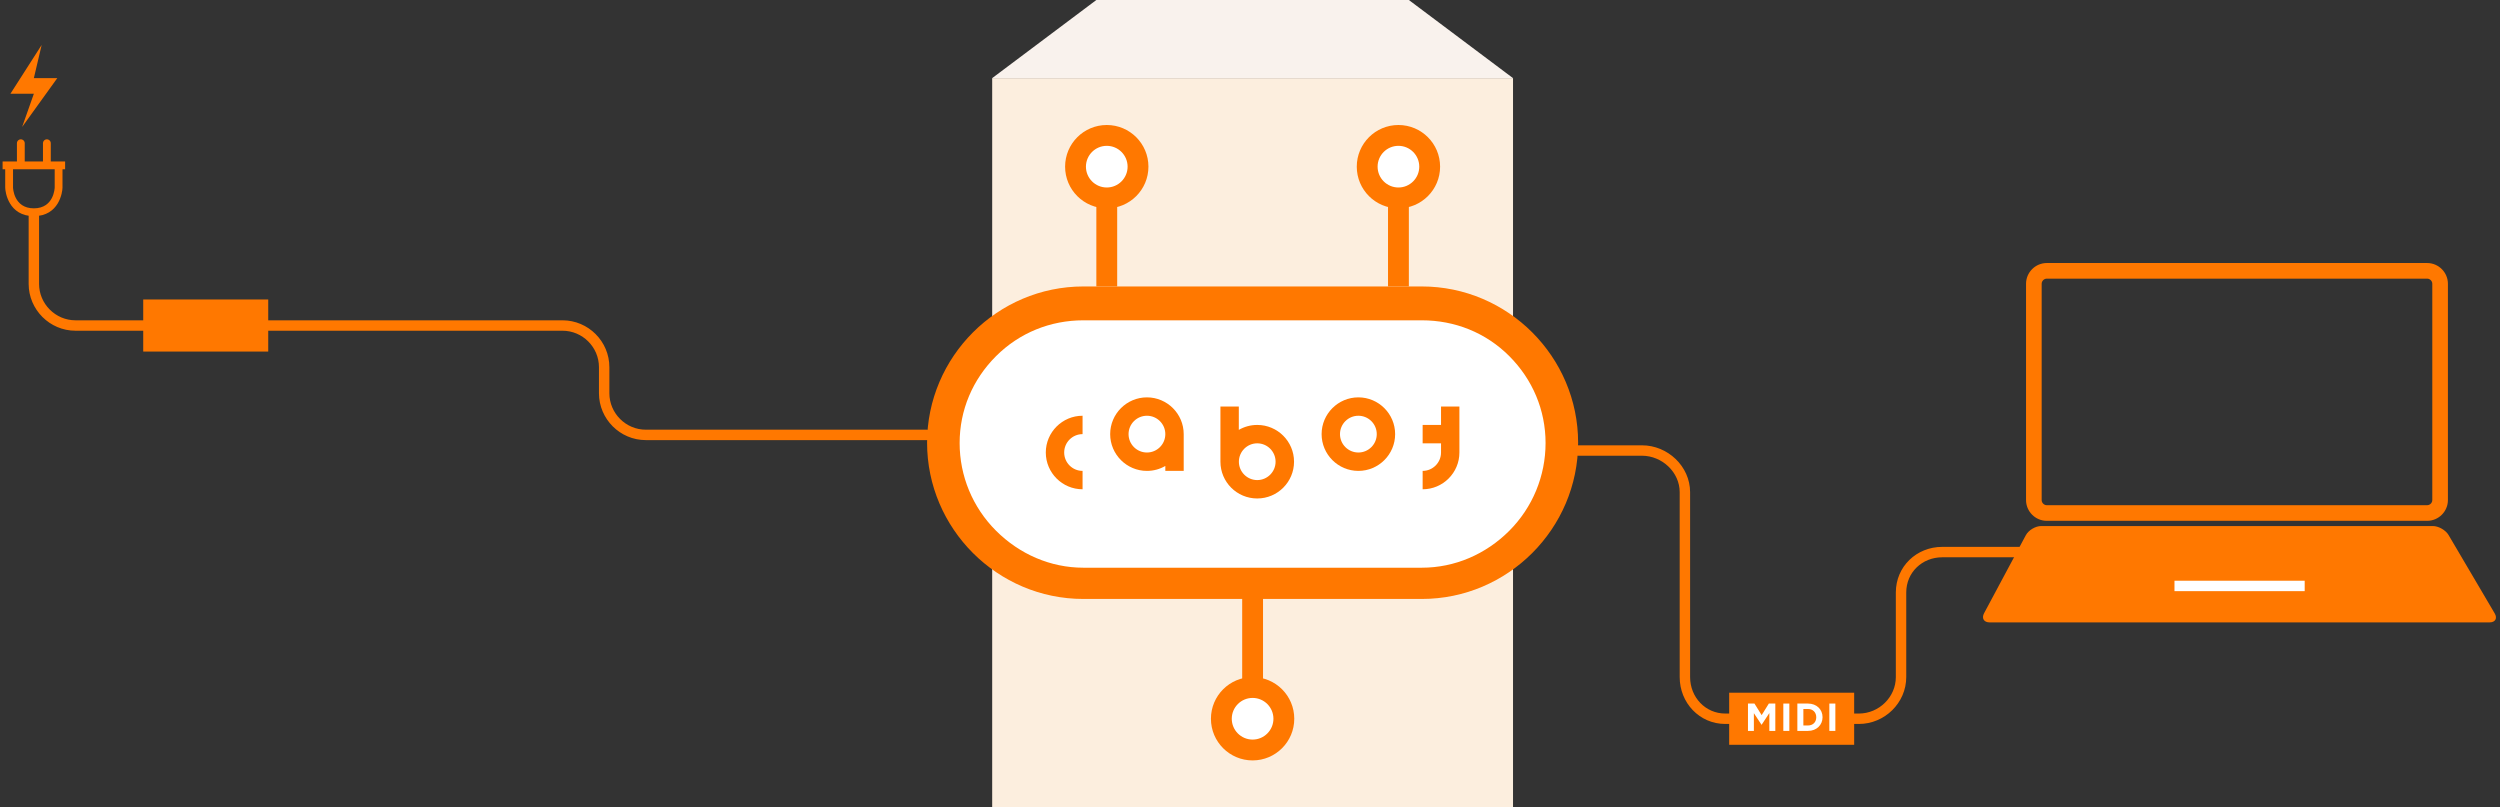 <?xml version="1.0" encoding="utf-8"?>
<!-- Generator: Adobe Illustrator 15.0.0, SVG Export Plug-In  -->
<!DOCTYPE svg PUBLIC "-//W3C//DTD SVG 1.1//EN" "http://www.w3.org/Graphics/SVG/1.1/DTD/svg11.dtd">
<svg version="1.1"
	 xmlns="http://www.w3.org/2000/svg" xmlns:xlink="http://www.w3.org/1999/xlink" xmlns:a="http://ns.adobe.com/AdobeSVGViewerExtensions/3.0/"
	 x="0px" y="0px" width="960px" height="310px" viewBox="95 192 960 310"
	 overflow="visible" enable-background="new 95 192 960 310" xml:space="preserve">
<rect x="95" y="192" width="960" height="310" fill="#333333" stroke="none"/>
<defs>
</defs>
<g>
	<path fill="#FF7800" d="M1145.904,2c2.311,0,4.096,1.88,4.096,4.191v1043.617c0,2.311-1.881,4.191-4.191,4.191H6.191
		C3.88,1054,2,1052.12,2,1049.809V6.191C2,3.88,3.88,2,6.191,2H1146 M1145.809,0H6.191C2.786,0,0,2.786,0,6.191v1043.617
		c0,3.405,2.786,6.191,6.191,6.191h1139.617c3.405,0,6.191-2.786,6.191-6.191V6.191C1152,2.786,1149.214,0,1145.809,0L1145.809,0z"
		/>
</g>
<g>
	<rect x="478" y="224" fill="#FCEEDE" width="196" height="276"/>
	<path fill="#FCEEDE" d="M672,226v272H480V226H672 M676,222H476v280h200V222L676,222z"/>
</g>
<g>
	<polygon fill="#F9F2ED" points="478.999,221 516.332,193 635.666,193 672.999,221 	"/>
	<path fill="#F9F2ED" d="M635.166,194l34.833,26h-188l34.667-26H635 M635.999,192h-120l-40,30h200L635.999,192L635.999,192z"/>
</g>
<g>
	<path fill="#FFFFFF" d="M510.999,416c-29.638,0-53.75-24.362-53.75-54s24.112-54,53.75-54h130c29.638,0,53.75,24.362,53.75,54
		s-24.112,54-53.75,54H510.999z"/>
	<path fill="#FF7800" d="M640.999,315c12.621,0,24.531,4.709,33.536,13.714s13.964,20.79,13.964,33.411s-4.959,24.719-13.964,33.724
		S653.62,410,640.999,410h-130c-12.621,0-24.531-5.209-33.536-14.214s-13.964-21.04-13.964-33.661s4.959-24.344,13.964-33.349
		S498.378,315,510.999,315H640.999 M640.999,302h-130c-33,0-60,27-60,60s27,60,60,60h130c33,0,60-27,60-60S673.999,302,640.999,302
		L640.999,302z"/>
</g>
<rect x="485.999" y="334" fill="none" width="180" height="60"/>
<path fill="#FF7800" d="M616.615,372.823c-7.784,0-14.117-6.332-14.117-14.116c0-7.785,6.333-14.119,14.117-14.119
	c7.785,0,14.117,6.333,14.117,14.119C630.732,366.491,624.4,372.823,616.615,372.823z M616.615,351.648
	c-3.892,0-7.058,3.167-7.058,7.059c0,3.893,3.166,7.058,7.058,7.058s7.06-3.166,7.06-7.058
	C623.675,354.815,620.507,351.648,616.615,351.648z"/>
<path fill="#FF7800" d="M510.705,379.883c-7.784,0-14.118-6.334-14.118-14.118c0-7.785,6.334-14.118,14.118-14.118v7.059
	c-3.892,0-7.059,3.166-7.059,7.059c0,3.892,3.167,7.058,7.059,7.058V379.883z"/>
<path fill="#FF7800" d="M549.542,358.707c0-7.785-6.333-14.118-14.117-14.118c-7.785,0-14.118,6.333-14.118,14.119
	c0,7.784,6.333,14.116,14.118,14.116c2.57,0,4.98-0.693,7.059-1.898v1.898h7.059V358.707L549.542,358.707z M535.425,365.765
	c-3.893,0-7.06-3.167-7.06-7.058c0-3.892,3.167-7.059,7.06-7.059s7.059,3.167,7.059,7.059
	C542.483,362.599,539.317,365.765,535.425,365.765z"/>
<path fill="#FF7800" d="M577.79,355.177c-0.005,0-0.009,0-0.013,0c-0.005,0-0.01,0-0.015,0c-2.57,0-4.979,0.691-7.057,1.894v-8.954
	h-7.059v21.173c0,0.003,0,0.003,0,0.005c0,7.797,6.318,14.117,14.115,14.117c0.005,0,0.01,0,0.015,0c0.004,0,0.008,0,0.013,0
	c7.785,0,14.121-6.333,14.121-14.118C591.911,361.51,585.575,355.177,577.79,355.177z M570.732,369.294
	c0-3.887,3.161-7.051,7.045-7.057c3.887,0.006,7.045,3.17,7.045,7.058c0,3.889-3.16,7.054-7.05,7.058
	C573.891,376.343,570.732,373.182,570.732,369.294z"/>
<path fill="#FF7800" d="M648.355,348.117v7.06h-7.061v7.059h7.061v3.53c0,3.892-3.17,7.058-7.061,7.058v7.059
	c7.783,0,14.118-6.333,14.118-14.117v-17.648H648.355z"/>
<g>
	<path fill="#FFFFFF" d="M575.998,480c-6.616,0-11.999-5.383-11.999-12s5.383-12,11.999-12c6.617,0,12.001,5.383,12.001,12
		S582.615,480,575.998,480z"/>
	<path fill="#FF7800" d="M575.998,460c4.412,0,8.001,3.589,8.001,8s-3.589,8-8.001,8c-4.411,0-7.999-3.589-7.999-8
		S571.587,460,575.998,460 M575.998,452c-8.835,0-15.999,7.166-15.999,16c0,8.835,7.164,16,15.999,16
		c8.836,0,16.001-7.165,16.001-16C591.999,459.166,584.834,452,575.998,452L575.998,452z"/>
</g>
<g>
	<path fill="#FFFFFF" d="M631.998,268c-6.616,0-11.999-5.383-11.999-12s5.383-12,11.999-12c6.617,0,12,5.383,12,12
		S638.615,268,631.998,268z"/>
	<path fill="#FF7800" d="M631.998,248c4.411,0,8,3.589,8,8s-3.589,8-8,8c-4.41,0-7.999-3.589-7.999-8S627.588,248,631.998,248
		 M631.998,240c-8.835,0-15.999,7.165-15.999,16c0,8.836,7.164,16,15.999,16c8.838,0,16-7.164,16-16
		C647.998,247.165,640.836,240,631.998,240L631.998,240z"/>
</g>
<g>
	<path fill="#FFFFFF" d="M519.998,268c-6.616,0-11.999-5.383-11.999-12s5.383-12,11.999-12c6.617,0,12.001,5.383,12.001,12
		S526.615,268,519.998,268z"/>
	<path fill="#FF7800" d="M519.998,248c4.412,0,8.001,3.589,8.001,8s-3.589,8-8.001,8c-4.411,0-7.999-3.589-7.999-8
		S515.587,248,519.998,248 M519.998,240c-8.835,0-15.999,7.165-15.999,16c0,8.836,7.164,16,15.999,16
		c8.837,0,16.001-7.164,16.001-16C535.999,247.165,528.835,240,519.998,240L519.998,240z"/>
</g>
<line fill="#FFFFFF" stroke="#FF7800" stroke-width="8" stroke-miterlimit="10" x1="576" y1="421" x2="576" y2="455"/>
<line fill="#FFFFFF" stroke="#FF7800" stroke-width="8" stroke-miterlimit="10" x1="520" y1="270" x2="520" y2="302"/>
<line fill="#FFFFFF" stroke="#FF7800" stroke-width="8" stroke-miterlimit="10" x1="632" y1="270" x2="632" y2="302"/>
<rect x="150" y="307" fill="#FF7800" width="48" height="20"/>
<rect x="759" y="458" fill="#FF7800" width="48" height="20"/>
<polygon fill="#FF7800" points="111,209.25 99,228 108,228 103.5,240.75 117,222 108,222 "/>
<g>
	<path fill="#FF7800" d="M116.001,257v7c0,0.08-0.218,8-8.001,8c-7.781,0-7.999-7.92-7.999-8v-7H116.001 M120,254H96v3h1.001v7
		c0,1.733,1.285,11,10.999,11s11.001-9.267,11.001-11v-7H120V254L120,254z"/>
</g>
<line fill="none" stroke="#FF7800" stroke-width="3" stroke-linecap="round" stroke-miterlimit="10" x1="103" y1="255" x2="103" y2="247"/>
<line fill="none" stroke="#FF7800" stroke-width="3" stroke-linecap="round" stroke-miterlimit="10" x1="113" y1="255" x2="113" y2="247"/>
<g>
	<path fill="none" stroke="#FF7800" stroke-width="4" stroke-linecap="round" stroke-miterlimit="10" d="M875,404h-34.188
		c-8.8,0-15.812,6.7-15.812,15.5V452c0,8.8-7.388,16-16.188,16h-51.292c-8.8,0-15.521-7.2-15.521-16v-71c0-8.8-7.68-16-16.479-16
		H701"/>
</g>
<g>
	<path fill="none" stroke="#FF7800" stroke-width="4" stroke-linecap="round" stroke-miterlimit="10" d="M196,317h115
		c8.8,0,16,7.2,16,16v10c0,8.8,7.2,16,16,16h108"/>
</g>
<g>
	<path fill="none" stroke="#FF7800" stroke-width="4" stroke-linecap="round" stroke-miterlimit="10" d="M108,275v26
		c0,8.8,7.2,16,16,16h26"/>
</g>
<g>
	<path fill="#FF7800" d="M1027.025,299c1.07,0,1.975,0.904,1.975,1.974v83.052c0,1.07-0.904,1.974-1.975,1.974H880.975
		c-1.07,0-1.975-0.904-1.975-1.974v-83.052c0-1.07,0.904-1.974,1.975-1.974H1027.025 M1027.025,293H880.975
		c-4.387,0-7.975,3.588-7.975,7.974v83.052c0,4.386,3.588,7.974,7.975,7.974h146.051c4.387,0,7.975-3.588,7.975-7.974v-83.052
		C1035,296.588,1031.412,293,1027.025,293L1027.025,293z"/>
</g>
<g>
	<path fill="#FF7800" d="M859.983,428.015l15.558-29.069c0.52-0.971,2.171-1.96,3.272-1.96h150.393c1.142,0,2.896,1.002,3.475,1.986
		l17.098,29.043H859.983z"/>
	<path fill="#FF7800" d="M1029.135,399.97c0.287,0.058,0.812,0.358,1.01,0.577l14.413,24.482H864.967l13.161-24.592
		c0.161-0.176,0.55-0.409,0.78-0.468H1029.135 M1029.206,394H878.813c-2.206,0-4.863,1.592-5.904,3.537l-16.017,29.926
		c-1.041,1.945-0.088,3.537,2.119,3.537h191.977c2.207,0,3.096-1.556,1.977-3.457l-17.712-30.086
		C1034.134,395.556,1031.412,394,1029.206,394L1029.206,394z"/>
</g>
<line fill="none" stroke="#FFFFFF" stroke-width="4" stroke-miterlimit="10" x1="930" y1="417" x2="980" y2="417"/>
<path fill="#FFFFFF" d="M766.223,462.167h2.49l2.76,4.44l2.76-4.44h2.49v10.5h-2.295v-6.854l-2.955,4.484h-0.059l-2.926-4.439v6.81
	h-2.266V462.167z"/>
<path fill="#FFFFFF" d="M779.799,462.167h2.309v10.5h-2.309V462.167z"/>
<path fill="#FFFFFF" d="M785.184,462.167h4.094c3.301,0,5.58,2.265,5.58,5.22v0.03c0,2.955-2.279,5.25-5.58,5.25h-4.094V462.167z
	 M789.277,470.582c1.891,0,3.166-1.275,3.166-3.135v-0.03c0-1.86-1.275-3.165-3.166-3.165h-1.783v6.33H789.277z"/>
<path fill="#FFFFFF" d="M797.467,462.167h2.311v10.5h-2.311V462.167z"/>
<rect id="_x3C_スライス_x3E__2_" x="95" y="192" fill="none" width="960" height="310"/>
</svg>

